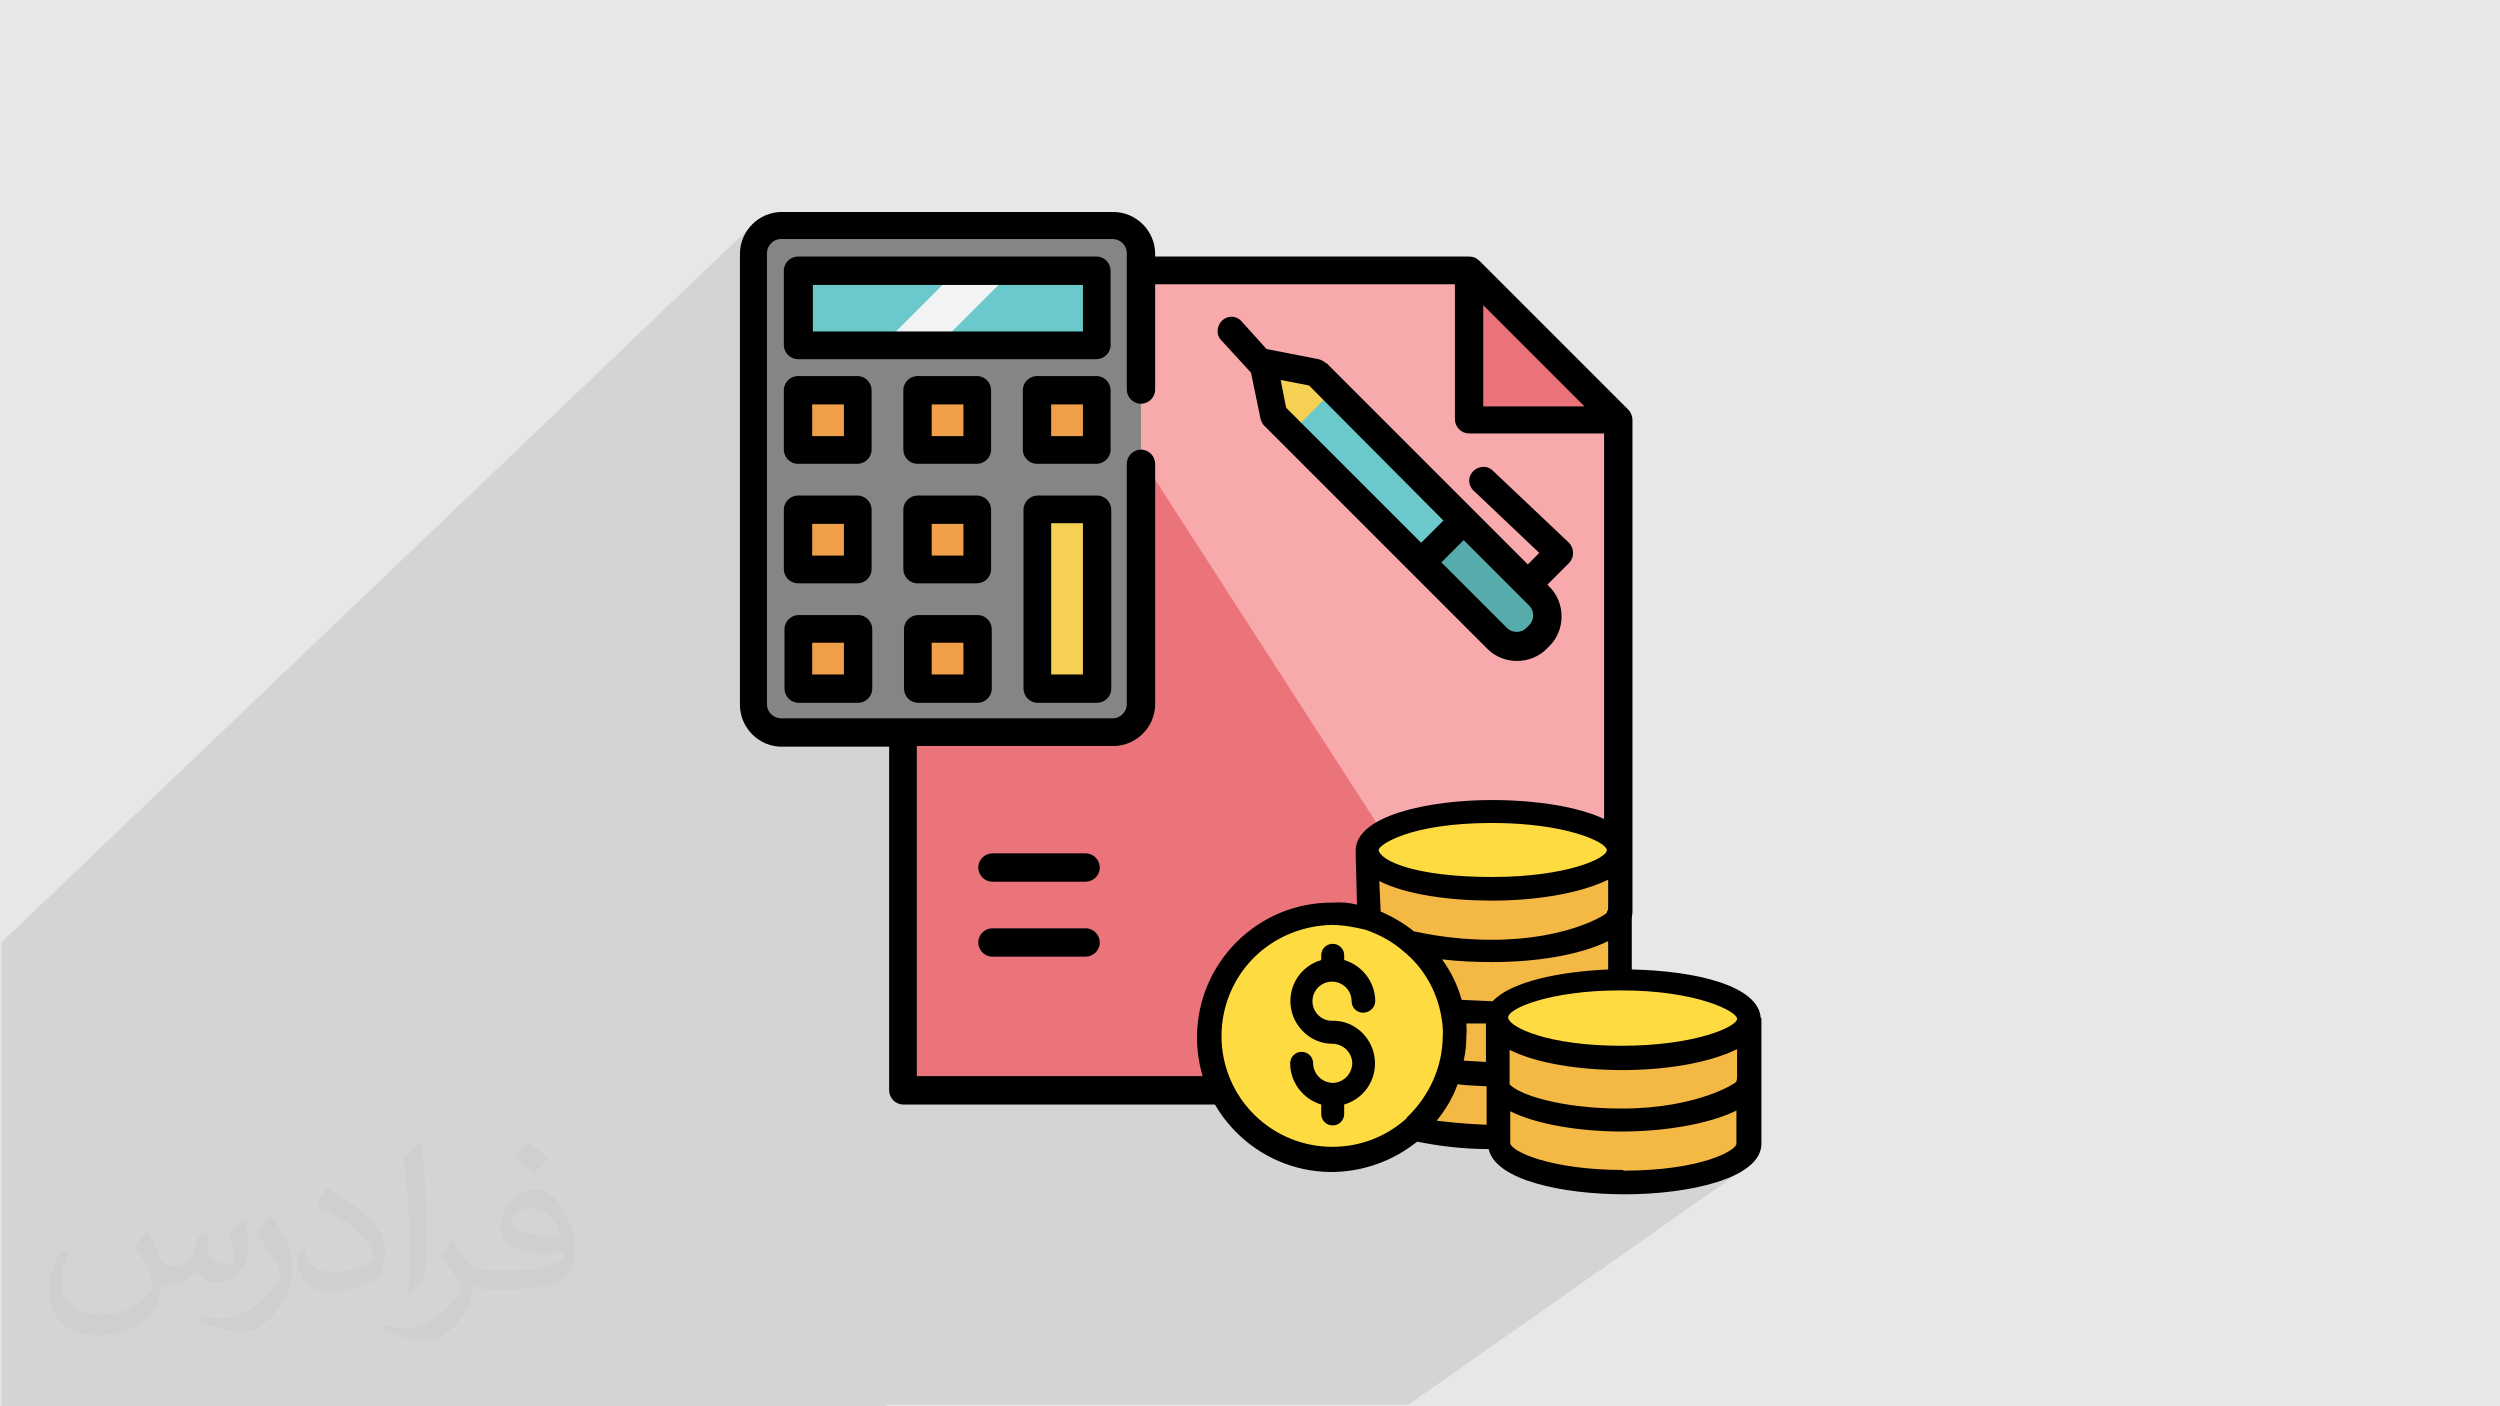 <?xml version="1.0" encoding="UTF-8"?>
<!DOCTYPE svg PUBLIC "-//W3C//DTD SVG 1.1//EN" "http://www.w3.org/Graphics/SVG/1.1/DTD/svg11.dtd">
<!-- Creator: CorelDRAW 2017 -->
<svg xmlns="http://www.w3.org/2000/svg" xml:space="preserve" width="3.703in" height="2.083in" version="1.1" style="shape-rendering:geometricPrecision; text-rendering:geometricPrecision; image-rendering:optimizeQuality; fill-rule:evenodd; clip-rule:evenodd"
viewBox="0 0 3703 2083"
 xmlns:xlink="http://www.w3.org/1999/xlink">
 <defs>
  <style type="text/css">
   <![CDATA[
    .fil11 {fill:black}
    .fil10 {fill:#57ABAA}
    .fil6 {fill:#6BC9CB}
    .fil5 {fill:#848585}
    .fil0 {fill:#E6E7E8}
    .fil4 {fill:#EA7479}
    .fil8 {fill:#EF9F48}
    .fil7 {fill:#F1F3F4}
    .fil12 {fill:#F4B844}
    .fil9 {fill:#F6D052}
    .fil3 {fill:#F7A9AB}
    .fil13 {fill:#FEDB41}
    .fil2 {fill:#373435;fill-opacity:0.031}
    .fil1 {fill:#373435;fill-opacity:0.102}
   ]]>
  </style>
 </defs>
 <g id="Layer_x0020_1">
  <polygon class="fil0" points="0,0 3704,0 3704,2083 0,2083 "/>
  <path class="fil1" d="M1310 2083l-2 0 -2 0 -9 0 -4 0 -16 0 -1 0 -12 0 -6 0 -10 0 -11 0 -5 0 -6 0 -2 0 -19 0 -4 0 -6 0 0 0 -1 0 -31 0 -17 0 -13 0 -8 0 -17 0 -7 0 -6 0 -2 0 0 0 -4 0 -5 0 -10 0 -9 0 -9 0 -3 0 -10 0 -7 0 -30 0 -16 0 -2 0 -11 0 -12 0 -3 0 -3 0 -7 0 -14 0 -65 0 -1 0 -1 0 -27 0 0 0 0 0 -1 0 -28 0 0 0 -1 0 -32 0 -1 0 -1 0 -1 0 -3 0 -1 0 -5 0 -7 0 -8 0 -19 0 -5 0 -18 0 -46 0 -11 0 -1 0 -5 0 -2 0 -38 0 -1 0 -3 0 0 0 -9 0 -2 0 -29 0 -19 0 -4 0 -2 0 -16 0 -1 0 -24 0 -11 0 -6 0 -10 0 -3 0 -9 0 -13 0 -6 0 -10 0 -10 0 -1 0 -17 0 -20 0 -10 0 -18 0 -40 0 -46 0 -5 0 -35 0 -10 0 -1 0 -7 0 -2 0 -1 0 -1 0 -3 0 0 0 -3 0 -26 0 -2 0 -10 0 -1 0 -1 0 -14 0 -16 0 0 0 -1 0 -15 0 -3 0 -6 0 -14 0 0 0 -3 0 -4 0 -9 0 0 0 -5 0 -2 0 -3 0 -3 0 -9 0 -2 0 0 0 -4 0 -5 0 -7 0 0 0 -7 0 -4 0 -2 0 -7 0 0 0 -1 0 -5 0 0 0 -6 0 -2 0 -1 0 0 0 0 -6 0 0 0 -6 0 0 0 -8 0 -2 0 -9 0 -3 0 -2 0 -3 0 0 0 -7 0 -6 0 -2 0 0 0 -2 0 -14 0 0 0 -2 0 0 0 0 0 -7 0 -9 0 -1 0 -8 0 -7 0 0 0 -1 0 -1 0 -6 0 -1 0 -1 0 -7 0 -1 0 -6 0 -1 0 -1 0 -8 0 0 0 -1 0 -6 0 -2 0 -7 0 -7 0 -1 0 -2 0 -10 0 -14 0 -2 0 0 0 -14 0 -1 0 0 0 -2 0 -1 0 -11 0 -2 0 -2 0 -2 0 -13 0 -2 0 0 0 -2 0 -8 0 -9 0 -7 0 -7 0 -4 0 -6 0 -8 0 -6 0 -3 0 -7 0 -8 0 -11 0 -15 0 -2 0 -18 0 -18 0 -1 0 -33 0 -18 0 -7 0 -5 0 -90 0 -35 0 -18 0 -7 0 -36 0 -7 0 -10 0 -16 0 -2 0 -23 1114 -1064 -4 4 -4 5 -3 5 -3 5 -2 6 -2 6 -1 6 0 6 0 2 33 -31 -5 6 -4 7 -2 8 -1 8 0 11 27 -25 3 -3 4 -2 4 -1 4 0 491 0 4 0 4 1 4 2 3 3 3 3 2 4 1 4 0 4 0 82 41 -37 441 0 24 -21 0 0 0 68 21 -18 150 150 -25 21 75 0 -25 21 3 0 0 0 0 0 0 0 0 0 0 0 0 0 0 0 0 0 0 591 2 1 4 3 3 3 3 3 3 3 2 3 2 3 1 3 1 3 0 2 2 1 0 92 0 0 0 20 2 0 4 -1 4 -2 -9 7 0 75 0 3 -23 17 0 79 6 0 10 0 10 0 10 0 10 0 9 0 9 -1 9 -1 9 -1 8 -1 8 -1 8 -1 7 -1 7 -1 7 -1 7 -1 6 -1 6 -2 6 -2 5 -2 5 -2 5 -2 4 -2 4 -2 4 -2 3 -2 3 -2 3 -2 2 -2 -52 38 5 -1 7 -2 7 -2 4 -1 53 -38 0 3 -1 3 -1 3 -2 3 -2 3 -3 3 -3 3 -6 4 3 -2 -150 108 9 0 9 -1 9 -1 9 -1 8 -1 8 -1 8 -1 7 -2 7 -2 7 -2 6 -2 6 -2 6 -2 6 -2 5 -2 5 -2 5 -2 4 -2 4 -2 4 -2 3 -2 3 -1 3 -1 2 -1 2 -1 2 -1 1 -1 -65 46 0 0 7 -2 7 -2 7 -2 4 -1 58 -41 0 0 1 0 0 0 -1 1 0 2 -1 3 -1 3 -2 3 -2 3 -3 3 -3 3 -12 9 2 -1 4 -2 4 -3 -154 110 6 0 10 0 10 -1 9 -1 9 -1 8 -1 8 -1 8 -1 7 -1 7 -1 7 -1 6 -1 6 -2 6 -2 5 -2 5 -2 5 -2 4 -2 4 -2 4 -2 3 -2 3 -2 3 -2 2 -2 -54 38 4 -1 7 -2 7 -2 6 -2 6 -2 6 -2 6 -2 5 -2 5 -2 4 -2 4 -2 4 -3 -58 41 1 0 8 -2 8 -2 7 -2 7 -2 7 -3 7 -3 6 -3 6 -3 5 -3 5 -3 -503 353 -28 0 -28 0 -64 0 -23 0 -9 0 -1 0 -13 0 0 0 -1 0 0 0 -16 0 -85 0 -3 0 0 0 -13 0 -6 0 -5 0 -2 0 -4 0 -27 0 -46 0 -3 0 -10 0 -6 0 -7 0 -7 0 -3 0 -5 0 -10 0 -14 0 -9 0 -46 0 -8 0 -1 0 0 0 -12 0 0 0 -10 0 -2 0 0 0 -7 0 -1 0 -2 0 -1 0 -4 0 -2 0 0 0 -13 0 0 0 -6 0 -3 0 -3 0 -1 0 0 0 -7 0 -15 0 -5 0 0 0 -1 0 -17 0 -6 0 0 0 -4 0 0 0 0 0 -4 0 -2 0 -4 0 0 0 -1 0 0 0 -6 0 -2 0 -2 0 0 0 -9 0 -2 0 -1 0 0 0 -2 0 0 0 -5 0 -2 0 -4 0 -1 0 -2 0 -3 0 0 0 -1 0 -2 0 -3 0 -1 0 -22 0 -12 0 -14 0 -2 0 -6 0 -2 0 -1 0 -16 0 -2 0 -3 0 -6 0zm1263 -574l0 0z"/>
  <path class="fil2" d="M219 1825c7,11 12,21 16,32 3,7 5,19 21,19 5,0 11,-1 17,-5 7,-3 12,-9 14,-17l6 -21 15 -7 1 1c-2,8 -2,15 -2,21 0,18 15,24 27,24 7,0 13,-3 13,-10 0,-8 -4,-22 -8,-35 7,-7 14,-14 22,-20l1 1c4,15 6,30 6,40 0,10 -4,20 -8,27 -7,14 -20,25 -36,25 -12,0 -25,-6 -34,-17l-1 0c-9,11 -22,20 -43,20l-7 0c-1,14 -4,24 -8,33 -13,25 -50,42 -85,42 -49,0 -73,-28 -73,-66 0,-23 7,-45 19,-60l10 4c-7,14 -12,27 -12,40 0,35 29,52 61,52 30,0 68,-20 75,-42 -2,-25 -12,-36 -26,-59 4,-7 10,-15 17,-23l1 0 0 0 0 0 0 0 0 0zm563 -132c10,6 20,14 30,23 -6,8 -12,15 -21,21 -10,-8 -20,-15 -30,-22 7,-8 14,-15 20,-22l0 0zm5 96c-17,0 -30,11 -30,19 0,17 33,23 73,23 -5,-20 -22,-42 -43,-42l0 0zm-37 93c22,0 41,-1 55,-4 16,-4 30,-12 30,-18 0,-2 0,-3 -1,-5 -9,1 -19,1 -29,1 -29,0 -52,-7 -60,-23 -2,-4 -4,-10 -4,-15 0,-16 7,-32 19,-42 10,-9 21,-14 33,-14 20,0 37,17 48,42 6,14 11,30 11,51 0,14 -4,25 -12,34 -16,15 -45,21 -90,21l-20 0 0 0 -5 0c-11,0 -19,-2 -25,-7l-1 0c0,2 1,5 1,7 0,10 -3,23 -10,33 -20,30 -42,43 -60,43 -19,0 -42,-7 -63,-17l4 -7c7,3 16,5 29,5 34,0 78,-33 84,-64 -1,-3 -3,-6 -7,-10 -10,-12 -16,-22 -22,-32 5,-10 10,-18 14,-25l2 0c14,29 28,46 57,46l4 0 0 0 21 0 0 0 0 0 0 0 0 0zm-146 31c2,-14 3,-29 3,-43l0 -21c0,-39 -5,-96 -9,-133 7,-8 17,-17 25,-23l2 1c5,47 7,101 7,151 0,13 -1,26 -2,35 -1,12 -8,21 -22,35l-3 -1 0 0 0 0 0 0 0 0zm-151 -62c1,18 10,33 41,33 20,0 36,-5 55,-14 3,-2 5,-3 5,-5 0,-12 -9,-27 -24,-41 -14,-13 -34,-25 -51,-32 -6,-3 -8,-5 -8,-8 0,-5 7,-17 13,-24l2 0c20,11 43,27 60,44 15,16 25,33 25,51 0,13 -4,26 -11,38 -22,11 -46,20 -70,20 -29,0 -48,-13 -48,-45 0,-3 0,-9 1,-16l10 0 0 0 0 0 0 0 0 0zm-52 -52l18 29c7,11 13,22 13,41l0 24c0,19 -12,39 -32,60 -15,14 -29,20 -42,20 -19,0 -40,-6 -65,-17l3 -7c8,2 17,4 28,4 35,0 72,-26 88,-58 2,-4 3,-7 3,-9 0,-4 -2,-8 -4,-11 -9,-17 -19,-33 -30,-47 6,-9 12,-18 18,-27l2 0 0 0 0 0 0 0 0 0z"/>
  <g id="_2275209216272">
   <polygon class="fil3" points="2176,402 1337,402 1337,1616 2397,1616 2397,622 2176,402 "/>
   <polygon class="fil4" points="1512,402 1337,402 1337,1616 2295,1616 "/>
   <polygon class="fil4" points="2176,622 2397,622 2176,402 "/>
   <path class="fil5" d="M1649 1086l-491 0c-23,0 -41,-18 -41,-41l0 -668c0,-23 19,-41 41,-41l491 0c23,0 41,18 41,41l0 668c0,23 -19,41 -41,41z"/>
   <polygon class="fil6" points="1183,402 1624,402 1624,512 1183,512 "/>
   <polygon class="fil7" points="1416,402 1306,512 1389,512 1499,402 1416,402 "/>
   <polygon class="fil8" points="1183,578 1271,578 1271,667 1183,667 "/>
   <polygon class="fil8" points="1359,578 1448,578 1448,667 1359,667 "/>
   <polygon class="fil8" points="1536,578 1624,578 1624,667 1536,667 "/>
   <polygon class="fil8" points="1183,755 1271,755 1271,843 1183,843 "/>
   <polygon class="fil8" points="1359,755 1448,755 1448,843 1359,843 "/>
   <polygon class="fil8" points="1183,931 1271,931 1271,1020 1183,1020 "/>
   <polygon class="fil8" points="1359,931 1448,931 1448,1020 1359,1020 "/>
   <polygon class="fil9" points="1536,755 1536,931 1536,1020 1624,1020 1624,931 1624,755 "/>
   <polygon class="fil6" points="2153,880 2215,818 1950,552 1872,537 1887,615 "/>
   <polygon class="fil9" points="1950,552 1872,537 1887,615 1913,640 1975,578 "/>
   <path class="fil10" d="M2276 945l4 -4c16,-16 16,-42 0,-59l-111 -111 -62 63 111 111c16,16 42,16 59,0l0 0z"/>
   <path class="fil11" d="M2197 452l150 150 -150 0 0 -150zm200 920c11,0 21,-9 21,-21l0 -729c0,-5 -2,-11 -6,-15l-221 -221c-4,-4 -9,-6 -15,-6l-465 0 0 -4c0,-34 -28,-62 -62,-62l-491 0c-34,0 -62,28 -62,62l0 668c0,34 28,62 62,62l159 0 0 509c0,11 9,21 21,21l1060 0c11,0 21,-9 21,-21l0 -155c0,-11 -9,-21 -21,-21 -11,0 -21,9 -21,21l0 134 -1019 0 0 -489 291 0c34,0 62,-28 62,-62l0 -356c0,-11 -9,-21 -21,-21 -11,0 -21,9 -21,21l0 356c0,11 -9,21 -21,21l-491 0c-11,0 -21,-9 -21,-21l0 -668c0,-11 9,-21 21,-21l491 0c11,0 21,9 21,21l0 202c0,11 9,21 21,21 11,0 21,-9 21,-21l0 -156 444 0c0,0 0,1 0,1l0 199c0,11 9,21 21,21l199 0c0,0 1,0 1,0l0 708c0,11 9,21 21,21l0 0z"/>
   <path class="fil11" d="M1608 1264l-138 0c-11,0 -21,9 -21,21 0,11 9,21 21,21l138 0c11,0 21,-9 21,-21 0,-11 -9,-21 -21,-21z"/>
   <path class="fil11" d="M1608 1375l-138 0c-11,0 -21,9 -21,21 0,11 9,21 21,21l138 0c11,0 21,-9 21,-21 0,-11 -9,-21 -21,-21z"/>
   <path class="fil11" d="M1604 491l-400 0 0 -69 400 0 0 69zm41 -90c0,-11 -9,-21 -21,-21l-442 0c-11,0 -21,9 -21,21l0 110c0,11 9,21 21,21l442 0c11,0 21,-9 21,-21l0 -110z"/>
   <path class="fil11" d="M1250 646l-47 0 0 -47 47 0 0 47zm41 -68c0,-11 -9,-21 -21,-21l-88 0c-11,0 -21,9 -21,21l0 88c0,11 9,21 21,21l88 0c11,0 21,-9 21,-21l0 -88z"/>
   <path class="fil11" d="M1427 646l-47 0 0 -47 47 0 0 47zm41 -68c0,-11 -9,-21 -21,-21l-88 0c-11,0 -21,9 -21,21l0 88c0,11 9,21 21,21l88 0c11,0 21,-9 21,-21l0 -88z"/>
   <path class="fil11" d="M1604 646l-47 0 0 -47 47 0 0 47zm41 -68c0,-11 -9,-21 -21,-21l-88 0c-11,0 -21,9 -21,21l0 88c0,11 9,21 21,21l88 0c11,0 21,-9 21,-21l0 -88z"/>
   <path class="fil11" d="M1250 823l-47 0 0 -47 47 0 0 47zm41 -68c0,-11 -9,-21 -21,-21l-88 0c-11,0 -21,9 -21,21l0 88c0,11 9,21 21,21l88 0c11,0 21,-9 21,-21l0 -88z"/>
   <path class="fil11" d="M1427 823l-47 0 0 -47 47 0 0 47zm41 -68c0,-11 -9,-21 -21,-21l-88 0c-11,0 -21,9 -21,21l0 88c0,11 9,21 21,21l88 0c11,0 21,-9 21,-21l0 -88z"/>
   <path class="fil11" d="M1250 999l-47 0 0 -47 47 0 0 47zm21 -88l-88 0c-11,0 -21,9 -21,21l0 88c0,11 9,21 21,21l88 0c11,0 21,-9 21,-21l0 -88c0,-11 -9,-21 -21,-21z"/>
   <path class="fil11" d="M1427 999l-47 0 0 -47 47 0 0 47zm21 -88l-88 0c-11,0 -21,9 -21,21l0 88c0,11 9,21 21,21l88 0c11,0 21,-9 21,-21l0 -88c0,-11 -9,-21 -21,-21z"/>
   <path class="fil11" d="M1604 999l-47 0 0 -224 47 0 0 224zm21 -265l-88 0c-11,0 -21,9 -21,21l0 265c0,11 9,21 21,21l88 0c11,0 21,-9 21,-21l0 -265c0,-11 -9,-21 -21,-21z"/>
   <path class="fil11" d="M2265 926l-4 4c-8,8 -21,8 -29,0l-97 -97 33 -33 97 97c8,8 8,21 0,29zm-367 -363l41 8 199 200 -33 33 -200 -200 -8 -41 0 0zm66 -25c-3,-3 -7,-5 -11,-6l-77 -15 -37 -41c-8,-9 -21,-9 -29,-1 -8,8 -9,21 -1,29 0,0 43,47 44,48l14 68c1,4 3,8 6,11l330 330c12,12 28,18 44,18 16,0 32,-6 44,-18 0,0 0,0 0,0l4 -4c24,-24 24,-64 0,-88l-3 -3 32 -32c8,-8 8,-22 0,-30l-113 -107c-8,-8 -21,-7 -29,1 -8,8 -8,21 1,29l97 92 -17 17 -298 -298 0 0z"/>
   <g>
    <g>
     <path class="fil12" d="M2590 1602l0 92c0,31 -83,57 -185,57 -102,0 -185,-25 -185,-56l0 -10 -2 -73 1 0c15,27 90,48 182,48 92,0 188,-26 188,-57l1 0 0 0z"/>
     <path class="fil12" d="M2590 1512l0 90 -1 0c0,31 -85,57 -188,57 -103,0 -168,-21 -182,-48l-1 0 0 -19 -2 -78c7,30 87,53 185,53 98,0 185,-24 188,-56l1 0 0 0z"/>
    </g>
    <path class="fil13" d="M2590 1510c0,1 0,1 -1,2 -3,31 -87,56 -188,56 -101,0 -178,-23 -185,-53l0 -4c0,-2 0,-4 1,-5 10,-29 87,-51 182,-51l3 0c103,0 189,25 189,56z"/>
    <g>
     <path class="fil12" d="M2399 1451l0 3c-95,0 -172,23 -182,51l-8 -4c-18,0 -36,-1 -54,-3l-4 0c-9,-39 -30,-75 -60,-102l1 0c38,9 78,13 117,12 103,0 188,-25 188,-56l2 0 0 99z"/>
     <path class="fil12" d="M2399 1260l0 92 -2 0c0,31 -85,56 -188,56 -39,0 -79,-4 -117,-12l-1 0c-19,-16 -41,-28 -65,-36l0 -2 -3 -96c7,30 87,54 185,54 98,0 188,-26 188,-57l3 1z"/>
    </g>
    <path class="fil13" d="M2397 1260l0 0c0,31 -85,57 -188,57 -103,0 -178,-24 -185,-54l0 -3c0,-31 83,-57 185,-57 103,0 188,26 188,57z"/>
    <g>
     <path class="fil12" d="M2219 1611l2 73 -9 0c-38,1 -76,-4 -114,-12l-3 -3c24,-22 42,-50 51,-81l5 0c19,3 39,4 58,3l9 0 0 19z"/>
     <path class="fil12" d="M2217 1514l2 78 -9 0c-19,0 -39,-1 -58,-3l-5 0c6,-17 9,-36 9,-54 0,-12 -1,-24 -3,-36l4 0c18,2 36,3 54,3l8 4c-1,2 -1,3 -1,5l0 3 0 0z"/>
    </g>
    <path class="fil13" d="M2152 1499c2,12 3,24 3,36 0,18 -3,37 -9,54 -9,31 -27,59 -51,81 -33,31 -77,48 -122,48 -101,-7 -176,-94 -169,-195 6,-91 79,-163 169,-169 18,0 36,2 54,8 24,8 46,20 65,36 30,27 51,62 60,102z"/>
   </g>
   <g>
    <path class="fil11" d="M2608 1508c-3,-48 -96,-70 -191,-72l0 -176c0,-3 -1,-6 -3,-9 -10,-45 -110,-66 -204,-66 -94,0 -202,23 -202,75l0 5 2 75c-12,-3 -24,-4 -36,-3 -110,-1 -200,88 -201,198 -1,110 88,200 198,201 47,0 92,-16 128,-45 35,7 70,11 106,11 10,46 109,67 202,67 93,0 202,-23 202,-75l0 -186zm-372 97l0 -50c39,20 104,30 167,30 63,0 127,-10 170,-31l0 43c0,2 -1,3 -1,5 0,2 -58,40 -170,40 -91,0 -153,-21 -166,-36zm-191 -256l-2 -44c39,20 104,29 167,29 63,0 129,-10 172,-31l0 43c0,2 -2,4 -2,6 0,2 -58,40 -170,40 -38,0 -76,-4 -113,-12l-2 0c-15,-12 -32,-22 -50,-30zm165 76c65,0 129,-10 172,-31l0 42c-69,3 -143,17 -171,47l-1 0 -45 -2c-6,-22 -16,-42 -29,-60 25,3 49,4 74,4zm-38 91l29 0 0 57 -33 -2c3,-13 4,-25 4,-38 1,-5 0,-11 0,-17zm-13 90c14,2 28,2 43,3l0 57c-25,-1 -49,-3 -74,-6 13,-16 24,-34 31,-54zm414 -97l0 0c0,12 -63,40 -171,40 -109,0 -165,-27 -168,-41 -3,-14 63,-41 165,-41l3 0c111,0 171,31 171,42zm-363 -290c109,0 169,28 170,40 1,12 -59,40 -170,40 -111,0 -165,-23 -168,-40l0 0c0,-7 45,-40 168,-40zm-126 437c-67,61 -171,56 -232,-11 -61,-67 -56,-171 11,-232 30,-27 69,-42 109,-43 17,0 33,3 50,7 21,7 41,18 58,33 28,23 47,56 54,91 2,11 4,22 3,33 0,46 -20,90 -54,122zm321 77c-109,0 -168,-28 -168,-40l0 -47c40,20 105,30 165,30 60,0 127,-10 170,-31l0 49c0,10 -52,40 -168,40z"/>
    <path class="fil11" d="M1973 1512c-16,0 -29,-13 -29,-29 0,-16 13,-29 29,-29 16,0 29,13 29,29l0 0c0,10 8,17 17,17 10,0 18,-8 18,-17 0,-28 -19,-53 -46,-61l0 -7c0,-10 -8,-17 -17,-17 -10,0 -17,8 -17,17l0 7c-34,10 -53,45 -43,79 8,26 32,45 59,45 16,0 29,12 30,28 0,16 -12,29 -28,30 -16,0 -29,-12 -30,-28 0,0 0,-1 0,-1 0,-10 -8,-17 -17,-17 -10,0 -17,8 -17,17 0,28 19,53 46,61l0 14c0,10 8,17 17,17 10,0 17,-8 17,-17l0 -14c34,-10 53,-45 43,-79 -8,-27 -33,-46 -61,-45l0 0z"/>
   </g>
  </g>
 </g>
</svg>
